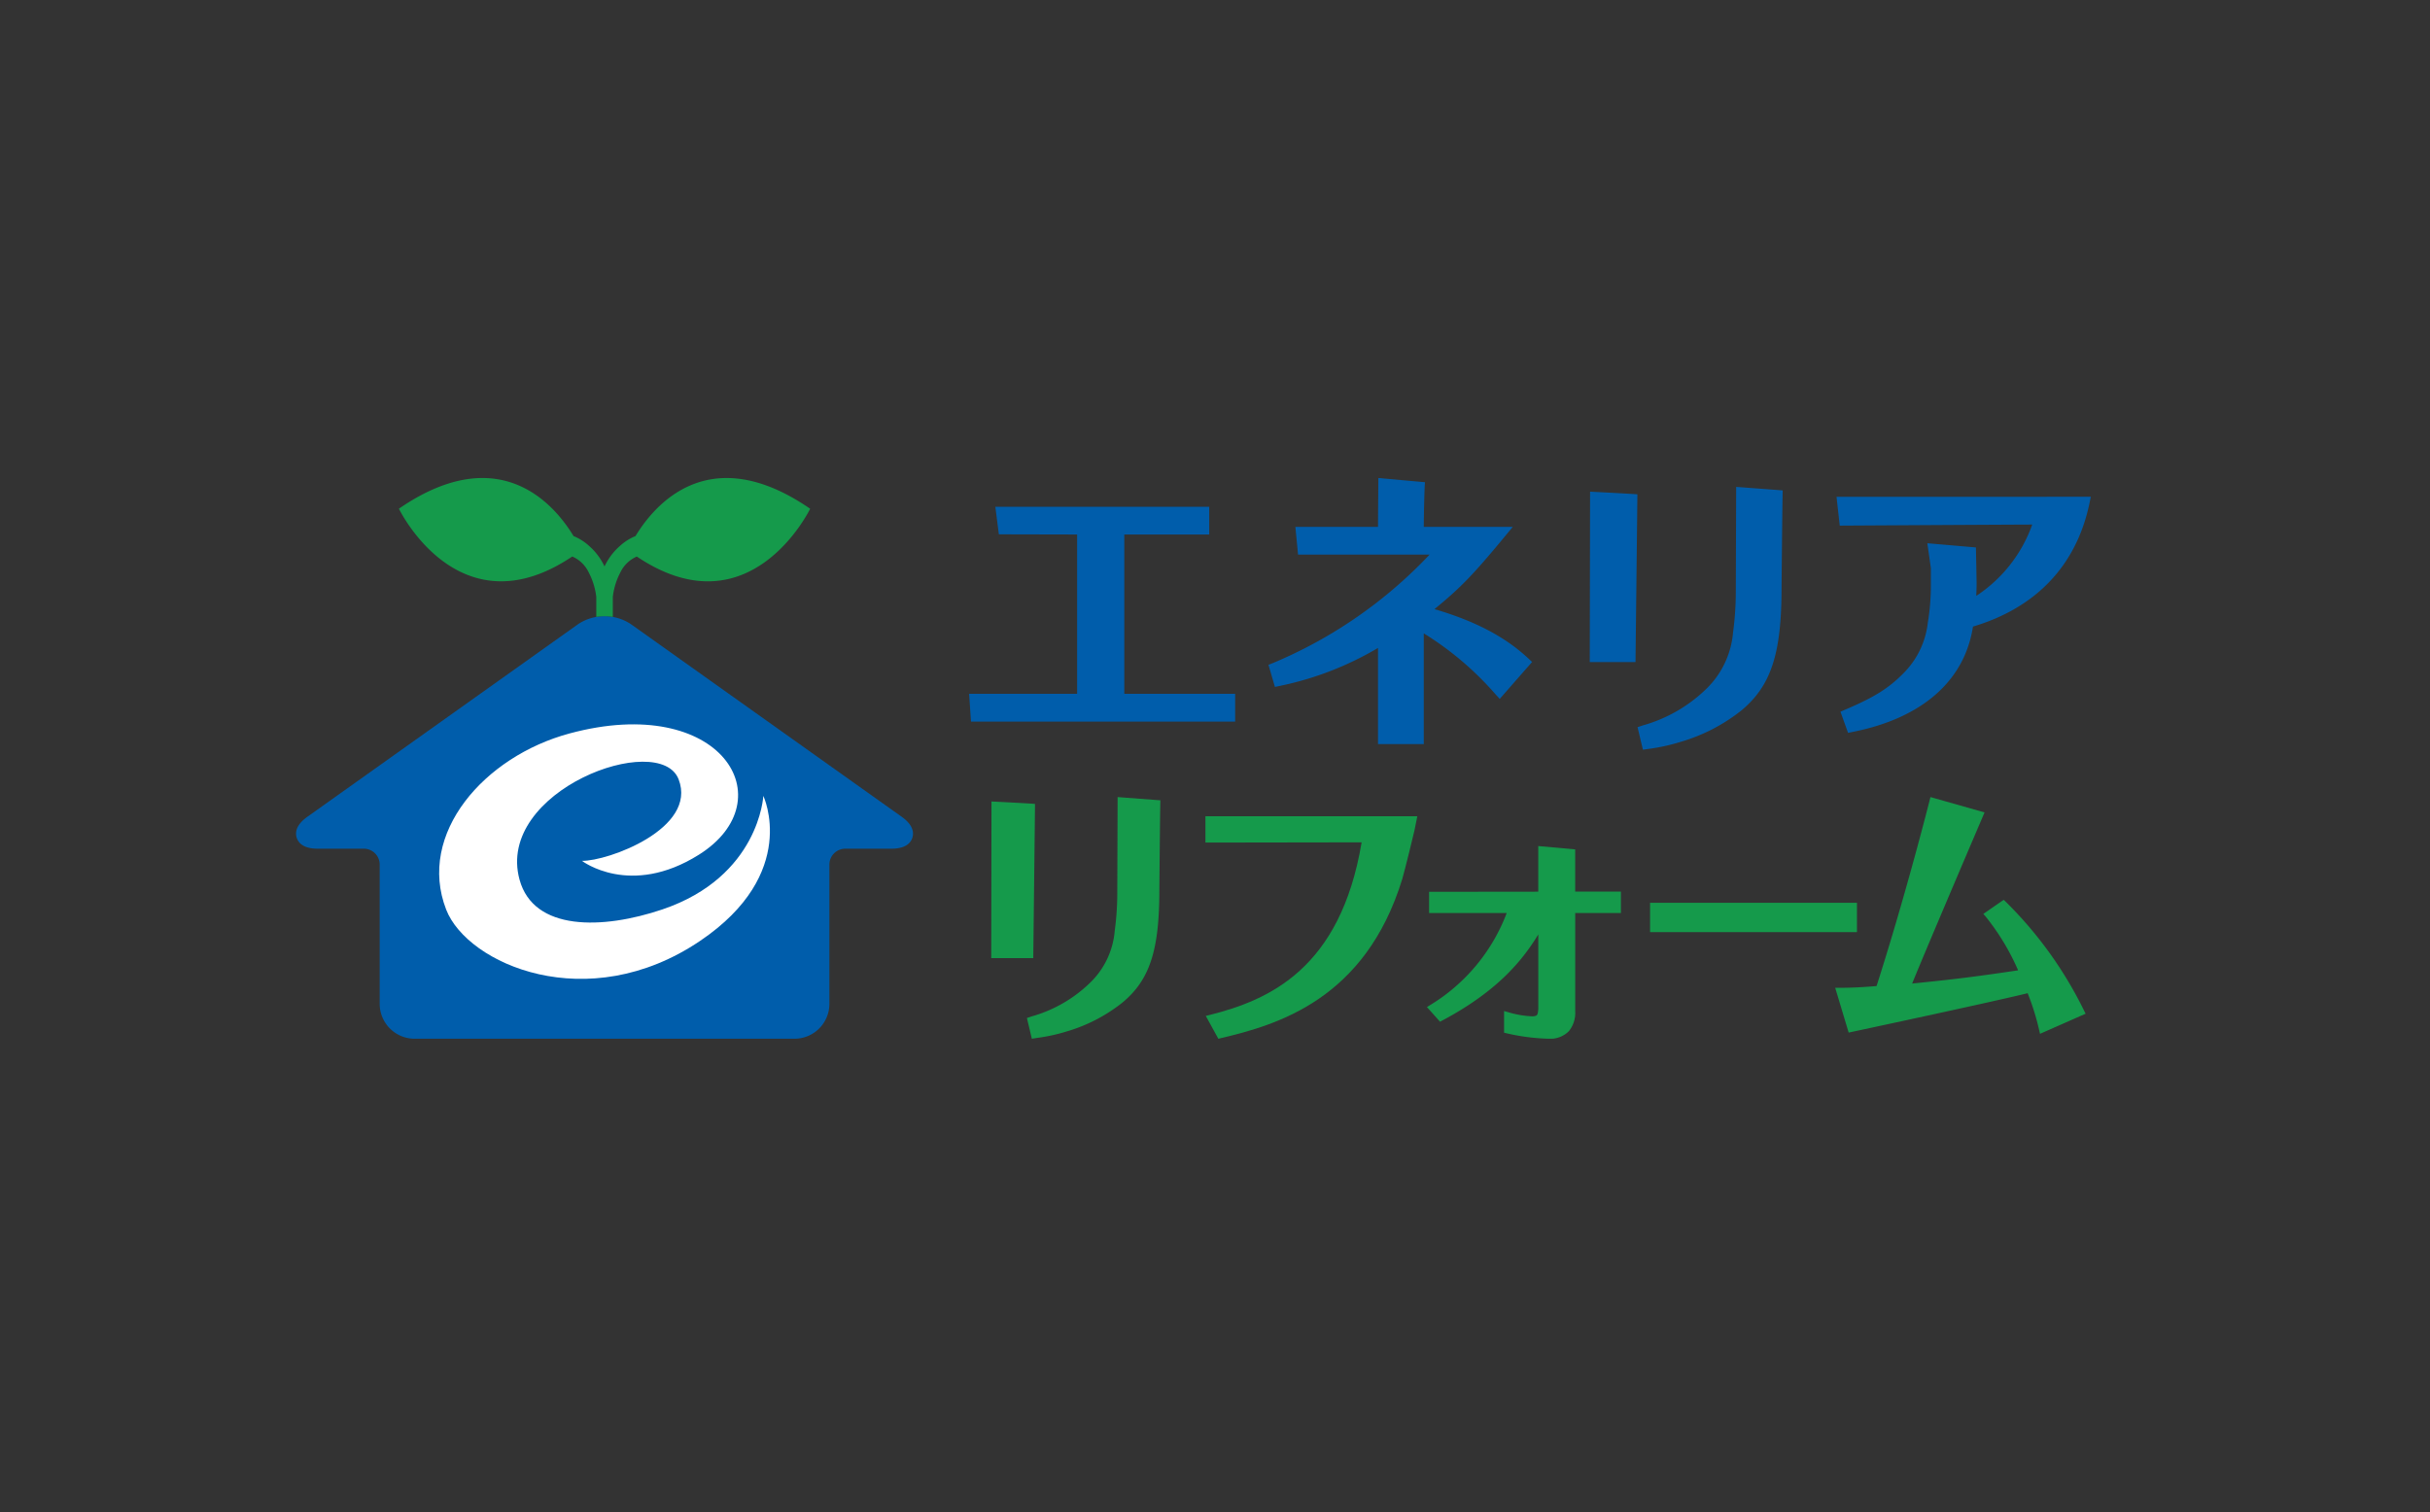 <svg xmlns="http://www.w3.org/2000/svg" xmlns:xlink="http://www.w3.org/1999/xlink" width="310" height="193" viewBox="0 0 310 193">
  <rect x="0" y="0" width="310" height="193" fill="#333333" stroke="none"/>
  <defs>
    <clipPath id="clip-path">
      <rect id="長方形_943" data-name="長方形 943" width="228.963" height="71.552" fill="none"/>
    </clipPath>
  </defs>
  <g id="img_service03" transform="translate(616 -8331.986)">
    <rect id="shizucal" width="310" height="193" transform="translate(-616 8331.986)" fill="#fff" opacity="0"/>
    <g id="グループ_1083" data-name="グループ 1083" transform="translate(-1324.232 218.986)">
      <g id="グループ_1066" data-name="グループ 1066" transform="translate(746 8174)">
        <g id="グループ_1065" data-name="グループ 1065" transform="translate(0 0)" clip-path="url(#clip-path)">
          <path id="パス_3614" data-name="パス 3614" d="M77.26,32.361,42.7,7.77a6.1,6.1,0,0,0-6.7,0L1.445,32.361c-1.5,1.066-1.566,2.048-1.36,2.684s.834,1.391,2.676,1.391H8.639a2.027,2.027,0,0,1,2.03,2.019V56.246a4.458,4.458,0,0,0,4.466,4.44H63.573a4.458,4.458,0,0,0,4.466-4.44V38.456a2.027,2.027,0,0,1,2.03-2.019h5.876c1.842,0,2.473-.756,2.676-1.391s.138-1.618-1.36-2.684" transform="translate(0.001 10.865)" fill="#005dab"/>
          <path id="パス_3615" data-name="パス 3615" d="M32.326,17.729V15.175c.005-.068.013-.13.026-.208a8.881,8.881,0,0,1,.935-2.918,4.158,4.158,0,0,1,2.1-2.03c14.477,9.732,22.114-6.1,22.114-6.1C44.624-4.94,37.618,3.442,35.221,7.408A6.627,6.627,0,0,0,33.23,8.672a7.886,7.886,0,0,0-1.962,2.613,7.918,7.918,0,0,0-1.959-2.613,6.564,6.564,0,0,0-1.993-1.264c-2.395-3.966-9.4-12.348-22.28-3.494,0,0,7.634,15.837,22.116,6.1a4.158,4.158,0,0,1,2.1,2.03,8.954,8.954,0,0,1,.938,2.918c.013.076.018.138.026.2v2.559a6.534,6.534,0,0,1,2.113,0" transform="translate(8.084 0)" fill="#159a4b"/>
          <path id="パス_3616" data-name="パス 3616" d="M25.218,29.48S31.37,34.212,40.14,28.7c11.11-6.978,2.89-20.707-16.509-15.472C12.761,16.158,4.144,26.01,7.9,35.7c2.7,6.957,18.023,13.708,32.39,4,12.754-8.619,8.072-18.507,8.072-18.507s-.511,10.305-12.885,14.49c-7.627,2.577-16.418,2.791-18.216-3.8C14.152,20.507,35.132,12.8,37.556,19.081s-9.047,10.464-12.337,10.4" transform="translate(11.25 19.369)" fill="#fff"/>
          <path id="パス_3617" data-name="パス 3617" d="M71.557,16.564H44.524v3.361l19.927-.031c-2.7,16.155-11.842,20.136-19.4,22.033l-.482.115,1.6,2.916.266-.063c7.233-1.7,18.481-4.932,23.2-20.323.287-.954,1.485-5.834,1.563-6.23l.357-1.777" transform="translate(71.487 26.595)" fill="#159a4b"/>
          <path id="パス_3618" data-name="パス 3618" d="M107.135,42.931a50.871,50.871,0,0,0-10.06-13.989l-.221-.206-.24.164-2.355,1.631.263.3a29.877,29.877,0,0,1,4.172,6.9c-6.272.948-9.4,1.269-13.518,1.686,1.86-4.586,9.237-21.835,9.237-21.835l-6.9-1.959s-3.056,12.194-6.876,24.115c-1.574.133-3,.224-4.784.224h-.492l1.717,5.714s18.091-3.856,22.833-5.024a31.112,31.112,0,0,1,1.48,4.755l.1.425,5.816-2.564Z" transform="translate(120.992 25.09)" fill="#159a4b"/>
          <path id="パス_3619" data-name="パス 3619" d="M50.116,27.9a36.042,36.042,0,0,1-.328,4.81A10.361,10.361,0,0,1,46.8,39.167a17.462,17.462,0,0,1-7.611,4.448l-.6.2.628,2.647.633-.1a22.64,22.64,0,0,0,3.781-.821,20.814,20.814,0,0,0,7.129-3.682c3.486-2.884,4.724-6.647,4.724-14.362,0,0,.1-11.379.135-11.459l-5.461-.412ZM34.037,36.176H39.4s.227-19.623.221-19.672c.089-.034-5.552-.318-5.552-.318Z" transform="translate(54.649 25.089)" fill="#159a4b"/>
          <path id="パス_3620" data-name="パス 3620" d="M74.278,23.837V18.451l-4.711-.427v5.823l-13.927.016v2.712h9.9a23.44,23.44,0,0,1-9.8,11.764l-.373.232,1.668,1.871L57.3,40.3c6.931-3.682,10.18-7.551,12.27-11v9.531c-.068.823-.143.865-.709.925a12.461,12.461,0,0,1-3.192-.55l-.464-.125v2.762l.292.068a26.53,26.53,0,0,0,5.386.7h.008a3.333,3.333,0,0,0,2.572-.954,3.7,3.7,0,0,0,.818-2.546V26.575h5.829V23.837Z" transform="translate(88.904 28.939)" fill="#159a4b"/>
          <rect id="長方形_942" data-name="長方形 942" width="26.395" height="3.742" transform="translate(172.734 54.204)" fill="#159a4b"/>
          <path id="パス_3621" data-name="パス 3621" d="M36.3,1.407l.448,3.518s8.739.023,9.985.023V25.277H32.954l.24,3.544h33.7V25.274l-14.143,0V4.948l10.834,0V1.407Z" transform="translate(52.91 2.259)" fill="#005dab"/>
          <path id="パス_3622" data-name="パス 3622" d="M61.586,6.23l-10.542,0,.341,3.541,16.783,0a58.572,58.572,0,0,1-19.92,13.812l-.638.255.826,2.822.688-.146a40.73,40.73,0,0,0,12.462-4.831V33.951h5.837V19.823a40,40,0,0,1,9.122,7.739l.568.623,4.13-4.713-.537-.5c-2.937-2.731-6.761-4.729-11.921-6.243,3.353-2.728,4.992-4.45,8.971-9.263L78.778,6.23H67.423c0-.891.089-5.73.172-5.693C67.608.542,61.631,0,61.631,0s-.044,5.289-.044,6.23" transform="translate(76.442 0)" fill="#005dab"/>
          <path id="パス_3623" data-name="パス 3623" d="M81.974,13.782a39.666,39.666,0,0,1-.354,5.237,11.349,11.349,0,0,1-3.247,7.03,18.988,18.988,0,0,1-8.278,4.828l-.657.219.685,2.877.688-.1a24.135,24.135,0,0,0,4.112-.9,22.6,22.6,0,0,0,7.749-4c3.791-3.142,5.136-7.23,5.136-15.626,0,0,.115-12.374.149-12.46.005-.01-5.938-.453-5.938-.453ZM63.341,22.79h5.837s.245-21.342.24-21.4c.1-.034-6.035-.347-6.035-.347Z" transform="translate(101.699 0.697)" fill="#005dab"/>
          <path id="パス_3624" data-name="パス 3624" d="M75.835,4.6s22.583-.135,24.555-.135a18.139,18.139,0,0,1-7.142,9.1c.026-.558.047-1.146.047-1.644l-.086-4.536-6.2-.537s.435,3.064.451,3.166v2.163a29.3,29.3,0,0,1-.391,4.815A10.812,10.812,0,0,1,84,23.4c-1.91,1.944-3.716,3.08-7.421,4.664l-.654.279.969,2.7.638-.128c8.843-1.761,14.234-6.532,15.3-13.434C100.859,15.095,106,9.707,107.675,1.833l.19-.915L75.423.923Z" transform="translate(121.098 1.474)" fill="#005dab"/>
        </g>
      </g>
    </g>
  </g>
</svg>
